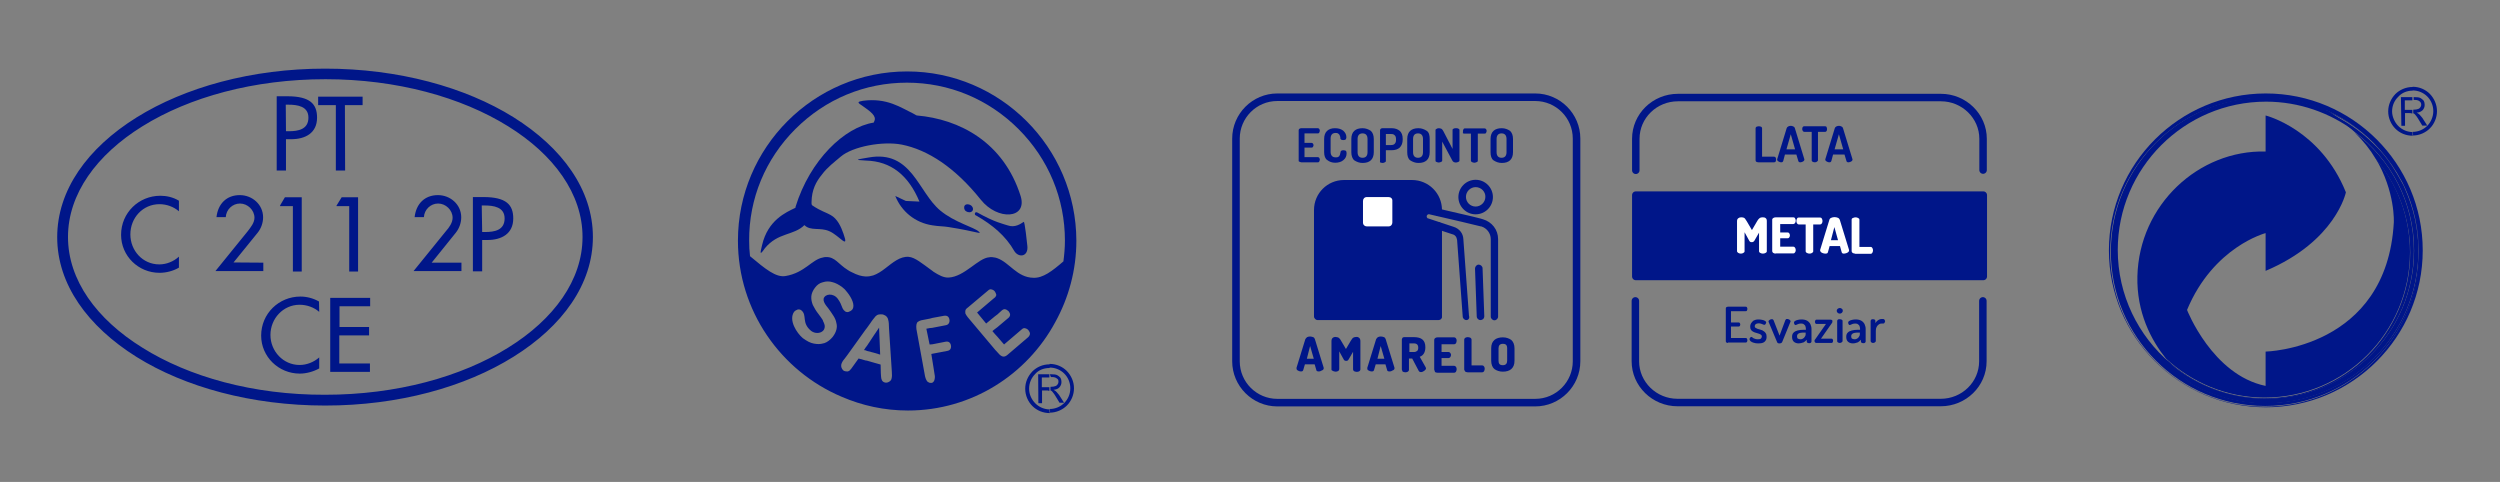 <?xml version="1.0" encoding="UTF-8"?>
<!-- Generator: Adobe Illustrator 28.1.0, SVG Export Plug-In . SVG Version: 6.00 Build 0)  -->
<svg xmlns="http://www.w3.org/2000/svg" xmlns:xlink="http://www.w3.org/1999/xlink" version="1.1" id="Camada_1" x="0px" y="0px" viewBox="0 0 1158.3 223.3" style="enable-background:new 0 0 1158.3 223.3;" xml:space="preserve">
<rect x="0" y="0" width="1158.3" height="223.3" fill="#808080" stroke="none"/>
<style type="text/css">
	.st0{fill:#001689;}
	.st1{fill-rule:evenodd;clip-rule:evenodd;fill:#001689;}
	.st2{fill:none;stroke:#001689;stroke-width:3.465;stroke-linecap:round;stroke-linejoin:round;stroke-miterlimit:10;}
	.st3{enable-background:new    ;}
	.st4{fill:#FFFFFF;}
</style>
<g>
	<g>
		<path class="st0" d="M153,138h18.5v3.9h-14.2v9.6H171v3.9h-13.8v13h14.2v3.9H153V138z M147.9,144.5c-2.4-2.1-5.7-3.3-9.1-3.3    c-7.6,0-13.5,6.4-13.5,14c0,7.5,5.9,13.9,13.5,13.9c3.3,0,6.6-1.3,9.1-3.5v5.1c-2.7,1.5-6,2.4-9,2.4c-9.8,0-17.9-7.8-17.9-17.6    c0-10.2,8.2-18.1,18.2-18.1c2.9,0,6,0.8,8.6,2.3L147.9,144.5L147.9,144.5L147.9,144.5z M223.4,125.7h-4.3V91.3h4.9    c10.6,0,13.8,3.6,13.8,9.9c0,7.2-5.5,10-12,10h-2.4V125.7z M223.4,107.5h1.3c4.4,0,9.1-0.8,9.1-6.3c0-5.3-5.1-6-9.4-6h-1.2    L223.4,107.5L223.4,107.5z M213.8,121.7v3.9h-22.2l15-18.5c1.5-1.7,3.1-3.9,3.1-6.2c0-3.6-3.2-6.6-6.7-6.6s-6.4,2.8-6.6,6.3h-4.3    c0.7-6.2,4.7-10.2,10.8-10.2c5.7,0,10.8,4.3,10.8,10.3c0,2.5-0.9,5.1-2.5,7.1L200,121.7H213.8z M155.9,95.3l2.4-3.9h7.6v34.4h-4.1    V95.5h-5.9V95.3z M129.7,95.3l2.3-3.9h7.8v34.4h-4.1V95.5h-5.9v-0.2H129.7z M122,121.7v3.9H99.8l15-18.5c1.3-1.7,3.1-3.9,3.1-6.2    c0-3.6-3.2-6.6-6.7-6.6s-6.4,2.8-6.6,6.3h-4.3c0.7-6.2,4.7-10.2,10.8-10.2c5.7,0,10.8,4.3,10.8,10.3c0,2.5-0.9,5.1-2.5,7.1    l-11.2,13.8L122,121.7L122,121.7z M82.9,97.9c-2.4-2.1-5.7-3.3-9-3.3c-7.8,0-13.5,6.4-13.5,14c0,7.5,5.7,13.9,13.4,13.9    c3.3,0,6.6-1.3,9.1-3.6v5.1c-2.7,1.6-6,2.4-9,2.4c-9.8,0-17.8-7.8-17.8-17.6c0-10.2,8.2-18.1,18.2-18.1c2.9,0,6,0.7,8.6,2.3V97.9    L82.9,97.9z M159.9,79h-4.3V48.7h-8.2v-3.9H168v3.9h-8.2L159.9,79L159.9,79z M132.5,79h-4.3V44.6h4.9c10.6,0,13.8,3.6,13.8,9.9    c0,7.2-5.5,10-12,10h-2.4V79L132.5,79z M132.5,60.8h1.3c4.3,0,9.1-0.8,9.1-6.3c0-5.3-5.1-6-9.4-6h-1.1L132.5,60.8L132.5,60.8z     M150.7,187.9L150.7,187.9L150.7,187.9L150.7,187.9L150.7,187.9c-34.2,0-65.1-8.6-87.4-22.5c-22.7-14.2-36.8-33.7-36.8-55.5l0,0    l0,0l0,0l0,0c0-21.8,14-41.3,36.8-55.5c22.3-13.9,53.2-22.6,87.3-22.6l0,0l0,0c34.1,0,65,8.6,87.3,22.5    c22.7,14.2,36.8,33.7,36.8,55.5l0,0l0,0l0,0l0,0c0,21.8-14,41.3-36.8,55.5C215.5,179.3,184.7,187.9,150.7,187.9z M150.6,182.9    L150.6,182.9L150.6,182.9c33.2,0,63.1-8.3,84.8-21.8c21.3-13.2,34.5-31.4,34.5-51.3l0,0l0,0l0,0l0,0c0-19.9-13.2-38.1-34.5-51.3    c-21.7-13.5-51.6-21.8-84.6-21.8l0,0l0,0l0,0l0,0c-33.2,0-63.1,8.3-84.8,21.8c-21.3,13.2-34.5,31.4-34.5,51.3l0,0l0,0l0,0l0,0    c0,19.9,13.2,38.1,34.5,51.3C87.5,174.6,117.4,183,150.6,182.9L150.6,182.9L150.6,182.9L150.6,182.9z"></path>
	</g>
	<g>
		<g>
			<path class="st1" d="M1118,45h0.7c1.2,0,2.1,0.1,2.7,0.4c0.5,0.3,1.1,0.7,1.5,1.2c0.4,0.7,0.5,1.3,0.5,2c0,0.9-0.3,1.7-0.9,2.4     c-0.7,0.7-1.6,1.1-2.8,1.2c0.5,0.3,0.8,0.4,1.1,0.7c0.5,0.4,0.9,1.1,1.5,1.7l2.3,3.6h-2.3l-1.7-2.8c-0.5-0.8-0.9-1.5-1.3-1.9     c-0.3-0.4-0.7-0.8-0.9-0.9l-0.3-0.1v-1.7h0.3c0.8,0,1.5-0.1,1.9-0.3c0.5-0.1,0.8-0.4,1.1-0.8c0.3-0.4,0.4-0.8,0.4-1.2     c0-0.7-0.3-1.2-0.7-1.5c-0.4-0.4-1.2-0.7-2.1-0.7h-0.7V45H1118z M1112.6,58.3h1.7v-5.9h2c0.4,0,0.8,0,0.9,0.1     c0.1,0,0.4,0.1,0.5,0.1v-1.7h-3.5v-4.4h3.5V45h-5.3L1112.6,58.3L1112.6,58.3z"></path>
			<path class="st1" d="M1117.8,40.2c3.2,0,6,1.3,8,3.3c2,2.1,3.3,4.9,3.3,8l0,0c0,3.1-1.3,6-3.3,8s-4.9,3.3-8,3.3v-1.7     c2.7,0,5.1-1.1,6.8-2.8c1.7-1.7,2.8-4.3,2.8-6.8l0,0c0-2.7-1.1-5.1-2.8-6.8c-1.7-1.7-4.1-2.8-6.8-2.8V40.2z M1117.8,42v-1.7l0,0     c-3.1,0-6,1.3-8,3.3c-2,2.1-3.3,4.9-3.3,8l0,0c0,3.1,1.3,6,3.3,8c2.1,2.1,4.9,3.3,8.2,3.3v-1.7c-2.7,0-5.1-1.1-6.8-2.8     c-1.7-1.7-2.9-4.3-2.9-6.8l0,0c0-2.7,1.1-5.1,2.9-6.8C1112.8,43,1115.2,42,1117.8,42L1117.8,42z"></path>
		</g>
		<g>
			<path class="st0" d="M1049.8,43.3c-40.1,0-72.7,32.6-72.7,72.7s32.6,72.7,72.7,72.7c40.1,0,72.7-32.6,72.7-72.7     S1089.9,43.3,1049.8,43.3 M1049.2,188.4c-39.4,0-71.5-32-71.5-71.5s32-71.5,71.5-71.5c10.6,0,20.5,2.3,29.4,6.4     c-0.4-0.3-0.8-0.5-1.1-0.8l1.6,0.7c7.8,3.5,14.6,8.6,20.5,14.4c0.1,0.1,0.3,0.3,0.3,0.3c4,4.1,7.6,8.7,10.6,13.6     c0.9,1.5,1.7,2.9,2.5,4.4c0.4,0.9,0.9,1.7,1.3,2.7c4.1,9.1,6.4,19,6.4,29.6C1120.8,156.4,1088.8,188.4,1049.2,188.4"></path>
			<path class="st0" d="M1099.6,66.2c0.1,0.1,0.3,0.3,0.3,0.3C1099.8,66.4,1099.8,66.3,1099.6,66.2"></path>
			<path class="st0" d="M1114.4,87.3c3.9,8.8,6.2,18.5,6.2,28.7c0,39-31.7,70.7-70.7,70.7c-12.7,0-24.6-3.3-34.9-9.2l-0.1-0.3     c-2.1-1.6-5.6-4.7-9.4-9c-14.8-12.6-24.3-31.4-24.3-52.4c0-37.8,30.8-68.7,68.7-68.7c15.4,0,29.7,5.2,41.2,13.8     c-3.1-2.9-6.6-5.7-10.6-8.3c0,0-0.8-0.5-1.6-1.1c-9-4-19-6.4-29.4-6.4c-39.4,0-71.5,32-71.5,71.5s32,71.5,71.5,71.5     c39.4,0,71.5-32,71.5-71.5C1120.8,106.3,1118.4,96.4,1114.4,87.3"></path>
			<path class="st0" d="M1110.5,80.2c0.9,1.5,1.7,2.9,2.5,4.4C1112.2,83,1111.4,81.6,1110.5,80.2"></path>
			<path class="st0" d="M1109.1,103.1c-3.3,58.6-59.4,59.8-59.4,59.8v15.9c-24.7-5.1-36.4-35.2-36.4-35.2     c12.2-29.3,36.4-35.6,36.4-35.6v17.5c32.6-13.8,37.2-36.4,37.2-36.4c-11.8-29.3-37.2-35.6-37.2-35.6v16.7     c-31-0.8-58.6,24.7-59.4,57.8c-0.4,16.8,6.4,29.6,13.2,38.1c12,11.1,28.1,18.1,45.7,18.1c37.2,0,67.4-30.2,67.4-67.4     c0-16.6-6-31.7-16-43.5C1109.9,88.8,1109.1,103.1,1109.1,103.1"></path>
			<path class="st0" d="M1118.4,116.1c0-22.5-10.8-42.4-27.5-54.8c4.1,4,7.4,8.2,9.8,12.3c9.9,11.8,16,26.9,16,43.5     c0,37.2-30.2,67.4-67.4,67.4c-17.6,0-33.7-6.8-45.7-18.1c0.7,0.8,1.2,1.5,1.9,2.1c12,10.2,27.4,16.3,44.4,16.3     C1087.6,184.8,1118.4,154,1118.4,116.1"></path>
			<path class="st0" d="M1113,84.6c0.4,0.9,0.9,1.7,1.3,2.7C1113.8,86.4,1113.4,85.6,1113,84.6"></path>
			<path class="st0" d="M1079.2,51.7l-1.6-0.7c0.3,0.1,0.7,0.4,1.1,0.8c7.8,3.6,15,8.4,20.9,14.4     C1093.8,60.3,1086.9,55.3,1079.2,51.7"></path>
			<path class="st0" d="M1099.9,66.6c4,4.1,7.6,8.7,10.6,13.6C1107.5,75.1,1103.9,70.6,1099.9,66.6"></path>
			<path class="st0" d="M1091,61.2c16.7,12.6,27.5,32.5,27.5,54.8c0,37.8-30.8,68.7-68.7,68.7c-16.8,0-32.4-6.2-44.4-16.3     c3.7,4.3,7.2,7.4,9.4,9l0.1,0.3c10.3,5.9,22.2,9.2,34.9,9.2c39,0,70.7-31.7,70.7-70.7c0-10.3-2.3-19.9-6.2-28.7     c-0.4-0.9-0.8-1.9-1.3-2.7c-0.8-1.5-1.6-2.9-2.5-4.4c-2.9-4.9-6.4-9.6-10.6-13.6c-0.1-0.1-0.3-0.3-0.3-0.3     c-6-6-13.1-10.8-21-14.4c0.8,0.5,1.6,1.1,1.6,1.1C1084.4,55.5,1087.9,58.3,1091,61.2"></path>
		</g>
	</g>
	<g>
		<g>
			<path class="st1" d="M486.4,173.4h0.7c1.2,0,2.1,0.1,2.7,0.4c0.5,0.3,1.1,0.7,1.5,1.2c0.4,0.7,0.5,1.3,0.5,2     c0,0.9-0.3,1.7-0.9,2.4s-1.5,1.1-2.8,1.2c0.5,0.3,0.8,0.4,1.1,0.7c0.5,0.4,0.9,1.1,1.5,1.7l2.3,3.6h-2.1l-1.7-2.8     c-0.5-0.8-0.9-1.5-1.3-1.9c-0.3-0.5-0.7-0.8-0.9-0.9l-0.3-0.1v-1.7h0.3c0.8,0,1.5-0.1,1.9-0.3c0.5-0.1,0.8-0.4,1.1-0.8     c0.3-0.4,0.4-0.8,0.4-1.2c0-0.7-0.1-1.2-0.7-1.5c-0.4-0.4-1.2-0.7-2.1-0.7h-0.7L486.4,173.4L486.4,173.4z M481.1,186.8h1.7v-5.9     h2c0.4,0,0.8,0,0.9,0.1c0.1,0,0.4,0.1,0.5,0.1v-1.7h-3.5v-4.5h3.5v-1.5H481L481.1,186.8L481.1,186.8z"></path>
			<path class="st1" d="M486.3,168.6c3.2,0,6,1.3,8,3.3c2,2.1,3.3,4.9,3.3,8l0,0c0,3.1-1.3,6-3.3,8s-4.9,3.3-8,3.3v-1.7     c2.7,0,5.1-1.1,6.8-2.8c1.7-1.7,2.8-4.1,2.8-6.8l0,0c0-2.7-1.1-5.1-2.8-6.8c-1.7-1.7-4.1-2.8-6.8-2.8V168.6z M486.3,170.5v-1.7     l0,0c-3.2,0-6,1.3-8,3.3c-2,2.1-3.3,4.9-3.3,8l0,0c0,3.1,1.3,6,3.3,8c2.1,2.1,4.9,3.3,8.2,3.3v-1.7c-2.7,0-5.1-1.1-6.8-2.8     c-1.7-1.7-2.9-4.1-2.9-6.8l0,0c0-2.7,1.1-5.1,2.8-6.8C481.1,171.5,483.6,170.5,486.3,170.5L486.3,170.5z"></path>
		</g>
		<g>
			<path class="st1" d="M452.9,98.5c8,4.5,11.8,5.2,13.9,5.9c3.5,1.3,6.2-0.8,7.5-1.6c0.5-0.4,1.6,10.2,1.7,11.2     c0.5,4.9-3.9,5.6-6,2.4c-4-7.1-10.3-12.3-17.5-16.4c-0.3-0.1-0.4-0.3-0.7-0.4C451.4,98.7,452,98,452.9,98.5"></path>
			<path class="st1" d="M447.5,94.8c0.9-0.4,2.3,0,2.9,0.9c0.7,0.9,0.5,2.1-0.5,2.5c-0.9,0.4-2.3,0-2.9-0.9     C446.5,96.4,446.6,95.2,447.5,94.8"></path>
			<path class="st1" d="M402.3,73c20.1-3.7,23,15.9,33.3,24.5c6.7,5.6,15.8,7.8,17.9,9.8c1.6,1.5-0.7,0-14-2.1     c-2.3-0.4-4.5-0.3-7.5-0.8c-8-1.2-14.3-6.4-17.2-13.6l4.9,2.3l6.3,0.3c-5.1-12.2-13.2-18.7-24.7-19     C394.7,74.1,397.8,73.8,402.3,73"></path>
			<path class="st1" d="M353.1,113.5c2.7-11.5,11-15.1,15.4-17.2c0.1-0.1,0.1-0.4,0.1-0.5c6.7-21.7,22.7-36.9,36.2-39l0.3-0.7     c1.1-2.4-1.7-4.4-6-7.4c-2.1-1.3-1.6-1.6,0.7-2c11.2-1.5,17.6,3.2,23.3,5.9c0.7,0.3,1.2,0.8,1.7,0.9     c19.7,1.7,40.2,12.3,48.1,37.4c3.2,10.6-10.7,11.4-18.5,1.6c-12-15-24.6-23.1-36.6-25.5c-8.7-1.7-22.7,0.8-28.3,5.6     c-2.8,2.4-6.2,4.9-8.7,8.3c-2.7,3.3-4.7,7-4.8,12.7c0,0.5-0.1,1.3,0.4,1.6c4,2.7,6.6,3.3,8.4,4.4c3.2,1.7,4.9,5.5,6,8.7     c2.8,7.8-1.9,0.8-6.6-1.2c-4.3-1.9-8.6,0.1-11.5-2.8c-4.9,4.9-12.2,3.3-18.3,10.7C351.7,118.9,352.3,117,353.1,113.5"></path>
			<g>
				<polygon class="st0" points="401.7,162.6 404.8,163.4 407.8,164.3 407.3,151.8 404.8,155.5 401.7,160.2 401,161.1 400.3,162.2       401,162.3     "></polygon>
				<path class="st0" d="M420.3,33.1c-43.2,0-78.4,35.2-78.4,78.4c0,32.5,19.9,60.4,48,72.3c9.5,4.1,19.8,6.4,30.8,6.4      c29.4,0,55.1-16.6,68.2-40.9c6.2-11.2,9.8-24.1,9.8-37.8C498.6,68.3,463.4,33.1,420.3,33.1z M420.3,35.2L420.3,35.2v0.4l0,0      V35.2z M368.5,59.8c13.9-13.9,32.2-21.5,51.7-21.5v-0.9l0,0v0.9c19.5,0,37.8,7.6,51.7,21.5c13.9,13.9,21.5,32.2,21.5,51.7l0,0      c0,3.3-0.3,6.6-0.7,9.6c-5.2,4.5-9.5,7.8-13.9,7.6c-7.6-0.1-11.1-7.1-16.8-9.1c-0.4-0.1-0.8-0.3-1.2-0.3      c-0.7-0.1-1.5-0.3-2.4-0.1c-5.2,0.3-11.4,9-18.9,9.4c-2.3,0.1-4.5-1.1-7-2.7l-0.5-0.4l-1.1-0.8c-3.5-2.5-7-5.5-9.9-5.7      c-4-0.3-7.4,2.7-10.8,5.3c-2,1.6-3.9,2.7-5.6,3.3c-1.1,0.3-2,0.5-3.1,0.5H401c-1.9-0.1-3.9-0.7-6.2-1.9c-0.8-0.4-1.5-0.7-2-1.1      c-4.4-2.7-5.9-6.2-10.2-6c-0.3,0-0.5,0-0.9,0.1l-0.4,0.1c-5.2,0.9-8.4,7.1-17.4,8.6c-4.4,0.7-9.1-3.1-16.4-9.2      c-0.3-2.4-0.4-4.8-0.4-7.2C347,92,354.6,73.7,368.5,59.8z M381.6,149.3c-0.1-0.3-0.3-0.4-0.3-0.7l-0.1-0.3      c-0.4-0.7-1.1-1.6-1.9-2.7c-1.2-1.5-2-2.9-2.7-4.3c-0.5-1.3-0.8-2.5-0.7-4c0.1-1.3,0.7-2.7,1.7-4c0.9-1.2,2-2.1,3.5-2.5h0.1      l0.3-0.1c1.3-0.4,2.7-0.4,4.1,0c1.6,0.4,3.1,1.2,4.7,2.4c0.7,0.5,1.5,1.3,2.3,2.4c2,2.5,3.7,6,2.3,7.9c-0.4,0.5-1.1,0.9-1.7,1.1      c-0.1,0-0.4,0.1-0.5,0.1c-0.4,0-0.9-0.1-1.2-0.4c-1.7-1.3-1.1-2.7-3.3-5.7c-2.1-2.9-6-2.4-6.6-0.1v0.8c0.1,0.5,0.3,1.1,0.7,1.7      c0.3,0.4,0.7,1.1,1.5,2c0.9,1.2,1.7,2.4,2.4,3.5s1.1,2.1,1.3,3.2c0.3,1.1,0.3,2.1,0,3.2c-0.3,1.1-0.8,2.1-1.7,3.3      c-1.1,1.3-2.4,2.4-3.9,2.9h-0.1l-0.4,0.1c-1.3,0.4-2.7,0.4-4.3,0.1c-1.7-0.3-3.3-1.2-5.1-2.5c-2.9-2.4-6.7-8.4-4.1-12.2      c0.4-0.5,1.1-0.9,1.7-1.1c0.7-0.1,1.2,0,1.7,0.4c2.8,2.3-0.1,5.7,4.5,9.5c1.7,1.3,4.1,1.3,5.5,0c0.1-0.1,0.3-0.4,0.4-0.5      c0.3-0.5,0.5-1.2,0.4-2C382,150.4,381.9,149.9,381.6,149.3z M401,152.8l0.7-0.9l1.5-2.1c0.3-0.4,0.7-1.1,1.2-1.7l0.4-0.5      c0.3-0.4,0.7-0.8,0.9-1.1c0.4-0.4,0.9-0.7,1.5-0.8c0.5-0.1,1.2-0.1,1.9,0c0.7,0.3,1.2,0.5,1.6,0.9s0.7,0.9,0.8,1.5      c0.1,0.5,0.3,1.1,0.3,1.7c0,0.5,0.1,1.3,0.1,2.4l1.3,19.9c0.1,1.5,0.1,2.5-0.1,3.2c-0.1,0.7-0.5,1.2-1.2,1.6s-1.3,0.5-2,0.3      c-0.4-0.1-0.7-0.3-0.9-0.5c-0.3-0.3-0.4-0.5-0.5-0.8s-0.3-0.8-0.3-1.5s-0.1-1.2-0.1-1.6l-0.1-3.9l-3.2-0.9l-3.1-0.9L401,167      l-3.2-0.9l-2.3,3.2c-0.8,1.2-1.5,2.1-2,2.5c-0.3,0.1-0.5,0.3-0.8,0.3s-0.7,0-1.1-0.1c-0.7-0.1-1.1-0.5-1.5-1.2s-0.4-1.3-0.3-2      c0.1-0.4,0.3-0.8,0.5-1.2c0.3-0.4,0.5-0.9,1.1-1.5l1.2-1.6L401,152.8z M430.7,159.6h0.3l1.1-0.1l0.5-0.1l5.6-1.1      c0.7-0.1,1.2,0,1.6,0.3s0.7,0.8,0.8,1.5c0.1,0.7,0,1.2-0.3,1.7c-0.3,0.4-0.8,0.7-1.5,0.8l-6.3,1.2l-0.5,0.1l-0.5,0.1l0.5,3.1      l0.5,3.1l0.5,3.2c0.3,1.2,0.1,2.1-0.1,2.8c-0.1,0.3-0.3,0.5-0.4,0.7c-0.1,0.1-0.4,0.3-0.5,0.4c-0.1,0.1-0.3,0.1-0.5,0.1      c-0.1,0-0.4,0-0.5,0c-0.4,0-0.8-0.3-1.2-0.5c-0.5-0.5-0.9-1.3-1.2-2.5l-4-21.9c-0.1-0.8-0.1-1.5,0-2.1c0.1-0.5,0.3-1.1,0.7-1.3      c0.4-0.3,0.8-0.5,1.5-0.7l4.1-0.8l1.1-0.3l0.5-0.1l4.9-0.9c0.7-0.1,1.3,0,1.7,0.3c0.4,0.3,0.7,0.8,0.8,1.5s0,1.2-0.3,1.7      s-0.8,0.8-1.5,0.9l-5.7,1.1l-0.5,0.1l-1.1,0.1l-1.6,0.3L430.7,159.6z M456.9,149.9l4-3.3l1.2-0.9l2.1-1.9      c0.5-0.4,1.1-0.7,1.6-0.5c0.5,0.1,0.9,0.4,1.5,0.9c0.4,0.5,0.7,1.1,0.7,1.6s-0.3,1.1-0.8,1.5l-5.1,4.3l-1.2,0.9l-1.1,0.9      l1.1,1.3l1.2,1.3l3.1,3.6l8.2-7c0.5-0.5,1.1-0.7,1.6-0.5c0.5,0.1,1.1,0.4,1.5,0.9s0.7,1.1,0.7,1.6s-0.3,1.1-0.8,1.6l-9.6,8.2      c-0.8,0.7-1.5,0.9-2.1,0.8c-0.7-0.1-1.5-0.7-2.3-1.7l-0.1-0.1l-1.2-1.3L448.4,147c-0.5-0.7-0.9-1.2-1.1-1.7      c-0.1-0.5-0.1-1.1,0-1.5s0.5-0.9,1.1-1.3l9.4-7.9c0.5-0.5,1.1-0.7,1.6-0.5c0.5,0.1,1.1,0.4,1.5,0.9c0.1,0.3,0.3,0.4,0.4,0.7      s0.3,0.7,0.3,0.9c0,0.3-0.1,0.5-0.3,0.8c-0.1,0.3-0.3,0.4-0.7,0.7l-7.9,6.7L456.9,149.9z"></path>
			</g>
		</g>
	</g>
	<g>
		<g>
			<g>
				<path class="st2" d="M918.7,139.4v28c0,10.6-8.8,19.1-19.5,19.1h-122c-10.7,0-19.5-8.6-19.5-19.1v-28"></path>
				<path class="st2" d="M757.9,78.9V64.3c0-10.6,8.8-19.1,19.5-19.1h121.9c10.7,0,19.5,8.6,19.5,19.1v14.5"></path>
				<rect x="757.9" y="90.4" class="st0" width="161" height="37.7"></rect>
				<rect x="757.9" y="90.4" class="st2" width="161" height="37.7"></rect>
			</g>
			<g class="st3">
				<path class="st0" d="M814.7,75.2c-0.3,0-0.6-0.1-0.9-0.2c-0.3-0.2-0.4-0.4-0.4-0.7V59.4c0-0.3,0.2-0.6,0.5-0.7      c0.3-0.1,0.7-0.2,1-0.2c0.4,0,0.7,0.1,1,0.2c0.3,0.1,0.5,0.4,0.5,0.7v13.2h5.6c0.3,0,0.5,0.1,0.7,0.4c0.1,0.3,0.2,0.6,0.2,0.9      c0,0.3-0.1,0.6-0.2,0.9c-0.1,0.3-0.4,0.4-0.7,0.4H814.7z"></path>
				<path class="st0" d="M825.2,75.2c-0.3,0-0.6-0.1-0.8-0.2c-0.3-0.1-0.5-0.3-0.7-0.4c-0.2-0.2-0.3-0.4-0.3-0.6c0,0,0-0.1,0-0.2      l4.4-14.4c0.1-0.3,0.3-0.6,0.7-0.8s0.8-0.3,1.2-0.3c0.4,0,0.8,0.1,1.2,0.3c0.4,0.2,0.6,0.4,0.7,0.8l4.4,14.4c0,0.1,0,0.2,0,0.2      c0,0.2-0.1,0.4-0.3,0.6c-0.2,0.2-0.5,0.3-0.7,0.4c-0.3,0.1-0.6,0.2-0.8,0.2c-0.2,0-0.5,0-0.6-0.1c-0.2-0.1-0.3-0.2-0.4-0.5      l-0.9-3H827l-0.8,3c-0.1,0.2-0.2,0.4-0.4,0.5C825.6,75.2,825.4,75.2,825.2,75.2z M827.7,69.2h4l-2-7L827.7,69.2z"></path>
				<path class="st0" d="M840.9,75.2c-0.4,0-0.7-0.1-1-0.2c-0.3-0.2-0.5-0.4-0.5-0.7V61.1H836c-0.3,0-0.5-0.1-0.7-0.4      c-0.2-0.3-0.3-0.6-0.3-0.9c0-0.3,0.1-0.6,0.2-0.9c0.2-0.3,0.4-0.4,0.7-0.4h9.7c0.3,0,0.6,0.1,0.7,0.4c0.1,0.3,0.2,0.6,0.2,0.9      c0,0.4-0.1,0.7-0.2,0.9c-0.2,0.3-0.4,0.4-0.7,0.4h-3.3v13.1c0,0.3-0.2,0.5-0.5,0.7C841.6,75.1,841.2,75.2,840.9,75.2z"></path>
				<path class="st0" d="M847.5,75.2c-0.3,0-0.6-0.1-0.8-0.2c-0.3-0.1-0.5-0.3-0.7-0.4c-0.2-0.2-0.3-0.4-0.3-0.6c0,0,0-0.1,0-0.2      l4.4-14.4c0.1-0.3,0.3-0.6,0.7-0.8c0.4-0.2,0.8-0.3,1.2-0.3c0.4,0,0.8,0.1,1.2,0.3s0.6,0.4,0.7,0.8l4.4,14.4c0,0.1,0,0.2,0,0.2      c0,0.2-0.1,0.4-0.3,0.6c-0.2,0.2-0.5,0.3-0.7,0.4c-0.3,0.1-0.6,0.2-0.8,0.2c-0.2,0-0.5,0-0.6-0.1c-0.2-0.1-0.3-0.2-0.4-0.5      l-0.9-3h-5.3l-0.8,3c-0.1,0.2-0.2,0.4-0.4,0.5C848,75.2,847.8,75.2,847.5,75.2z M850,69.2h4l-2-7L850,69.2z"></path>
			</g>
			<g class="st3">
				<path class="st4" d="M806.6,117.5c-0.4,0-0.9-0.1-1.2-0.3s-0.6-0.5-0.6-0.8v-13.9c0-0.7,0.2-1.1,0.6-1.4s0.8-0.4,1.2-0.4      c0.4,0,0.8,0,1.1,0.1c0.3,0.1,0.6,0.2,0.8,0.5s0.5,0.7,0.8,1.2l2.4,4.1l2.4-4.1c0.3-0.5,0.6-1,0.9-1.2c0.3-0.3,0.5-0.4,0.8-0.5      c0.3-0.1,0.7-0.1,1.1-0.1c0.5,0,0.9,0.1,1.2,0.4c0.4,0.3,0.5,0.7,0.5,1.4v13.9c0,0.4-0.2,0.6-0.6,0.8c-0.4,0.2-0.8,0.3-1.2,0.3      s-0.9-0.1-1.2-0.3c-0.4-0.2-0.6-0.5-0.6-0.8v-8.6l-2.2,3.8c-0.2,0.2-0.3,0.4-0.6,0.5s-0.4,0.1-0.6,0.1c-0.2,0-0.4,0-0.6-0.1      c-0.2-0.1-0.4-0.3-0.5-0.5l-2.2-4v8.8c0,0.4-0.2,0.6-0.6,0.8C807.4,117.4,807,117.5,806.6,117.5z"></path>
				<path class="st4" d="M822.7,117.5c-0.4,0-0.7-0.1-1.1-0.3c-0.3-0.2-0.5-0.5-0.5-0.8v-14.6c0-0.4,0.2-0.6,0.5-0.8      c0.3-0.2,0.7-0.3,1.1-0.3h8.2c0.4,0,0.7,0.2,0.8,0.5c0.2,0.3,0.3,0.7,0.3,1c0,0.4-0.1,0.8-0.3,1.1c-0.2,0.3-0.5,0.5-0.8,0.5      h-6.1v3.9h3.4c0.4,0,0.6,0.1,0.8,0.4c0.2,0.3,0.3,0.6,0.3,1c0,0.3-0.1,0.6-0.3,0.9c-0.2,0.3-0.4,0.4-0.8,0.4h-3.4v3.9h6.1      c0.4,0,0.6,0.2,0.8,0.5c0.2,0.3,0.3,0.7,0.3,1.1c0,0.4-0.1,0.7-0.3,1c-0.2,0.3-0.4,0.5-0.8,0.5H822.7z"></path>
				<path class="st4" d="M838.4,117.5c-0.4,0-0.9-0.1-1.2-0.3c-0.4-0.2-0.6-0.5-0.6-0.8V104h-3.2c-0.3,0-0.6-0.2-0.8-0.5      c-0.2-0.3-0.3-0.7-0.3-1.1c0-0.4,0.1-0.7,0.3-1.1s0.4-0.5,0.8-0.5h9.9c0.4,0,0.7,0.2,0.8,0.5c0.2,0.3,0.3,0.7,0.3,1.1      c0,0.4-0.1,0.8-0.3,1.1c-0.2,0.3-0.5,0.5-0.8,0.5h-3.2v12.4c0,0.4-0.2,0.6-0.6,0.8C839.3,117.4,838.9,117.5,838.4,117.5z"></path>
				<path class="st4" d="M845.6,117.5c-0.3,0-0.7-0.1-1-0.2c-0.4-0.1-0.7-0.3-0.9-0.5c-0.2-0.2-0.4-0.5-0.4-0.7c0,0,0-0.1,0-0.3      l4.3-14c0.1-0.4,0.4-0.7,0.9-0.9c0.5-0.2,0.9-0.3,1.5-0.3c0.5,0,1,0.1,1.5,0.3c0.5,0.2,0.7,0.5,0.9,0.9l4.3,14      c0,0.1,0,0.2,0,0.3c0,0.3-0.1,0.5-0.4,0.7c-0.2,0.2-0.5,0.4-0.9,0.5c-0.4,0.1-0.7,0.2-1,0.2c-0.3,0-0.5,0-0.7-0.1      c-0.2-0.1-0.3-0.3-0.4-0.5l-0.8-2.9h-4.8l-0.8,2.9c-0.1,0.2-0.2,0.4-0.4,0.5C846.1,117.5,845.9,117.5,845.6,117.5z M848.3,111.3      h3.3l-1.7-6.1L848.3,111.3z"></path>
				<path class="st4" d="M859.5,117.5c-0.4,0-0.7-0.1-1.1-0.3c-0.3-0.2-0.5-0.5-0.5-0.8v-14.6c0-0.4,0.2-0.7,0.6-0.8      c0.4-0.2,0.8-0.3,1.2-0.3c0.4,0,0.9,0.1,1.2,0.3c0.4,0.2,0.6,0.4,0.6,0.8v12.6h5.2c0.4,0,0.6,0.2,0.8,0.5s0.3,0.7,0.3,1.1      c0,0.4-0.1,0.7-0.3,1.1c-0.2,0.3-0.4,0.5-0.8,0.5H859.5z"></path>
			</g>
			<g class="st3">
				<path class="st0" d="M800.6,158.9c-0.3,0-0.5-0.1-0.7-0.2s-0.3-0.3-0.3-0.6v-15.2c0-0.3,0.1-0.5,0.3-0.6      c0.2-0.1,0.5-0.2,0.7-0.2h8.2c0.3,0,0.5,0.1,0.6,0.3c0.1,0.2,0.2,0.5,0.2,0.7c0,0.3-0.1,0.5-0.2,0.8c-0.1,0.2-0.3,0.3-0.6,0.3      h-6.8v5.2h3.5c0.3,0,0.5,0.1,0.6,0.3c0.1,0.2,0.2,0.4,0.2,0.7c0,0.2-0.1,0.4-0.2,0.6c-0.1,0.2-0.3,0.3-0.6,0.3h-3.5v5.3h6.8      c0.3,0,0.5,0.1,0.6,0.3c0.1,0.2,0.2,0.5,0.2,0.8c0,0.2-0.1,0.5-0.2,0.7c-0.1,0.2-0.3,0.3-0.6,0.3H800.6z"></path>
				<path class="st0" d="M814.5,159.1c-0.7,0-1.4-0.1-2-0.3c-0.6-0.2-1.1-0.4-1.4-0.7c-0.3-0.3-0.5-0.6-0.5-0.9c0-0.1,0-0.3,0.1-0.5      c0.1-0.2,0.2-0.3,0.3-0.4c0.1-0.1,0.3-0.2,0.4-0.2c0.2,0,0.4,0.1,0.6,0.3s0.5,0.4,0.9,0.5c0.4,0.2,0.9,0.3,1.5,0.3      c0.8,0,1.3-0.1,1.5-0.4s0.4-0.5,0.4-0.8c0-0.4-0.1-0.7-0.4-0.9s-0.6-0.4-1-0.5c-0.4-0.1-0.9-0.3-1.3-0.4      c-0.5-0.1-0.9-0.3-1.3-0.5c-0.4-0.2-0.8-0.5-1-0.9c-0.3-0.4-0.4-0.9-0.4-1.5c0-0.5,0.1-1,0.4-1.5c0.3-0.5,0.7-0.9,1.2-1.3      c0.6-0.3,1.3-0.5,2.3-0.5c0.6,0,1.1,0.1,1.7,0.2s0.9,0.3,1.3,0.5c0.3,0.2,0.5,0.4,0.5,0.7c0,0.1,0,0.3-0.1,0.4s-0.2,0.4-0.3,0.5      c-0.1,0.1-0.3,0.2-0.5,0.2c-0.2,0-0.3-0.1-0.6-0.2c-0.2-0.1-0.5-0.2-0.8-0.3c-0.3-0.1-0.7-0.2-1.1-0.2s-0.8,0.1-1.1,0.2      c-0.3,0.1-0.5,0.3-0.6,0.5c-0.1,0.2-0.2,0.4-0.2,0.6c0,0.3,0.1,0.6,0.4,0.8c0.3,0.2,0.6,0.3,1,0.5c0.4,0.1,0.9,0.2,1.4,0.4      c0.5,0.1,0.9,0.3,1.3,0.6c0.4,0.2,0.8,0.6,1,1c0.3,0.4,0.4,1,0.4,1.7c0,1-0.3,1.7-1,2.3S815.8,159.1,814.5,159.1z"></path>
				<path class="st0" d="M824.5,159.1c-0.3,0-0.5,0-0.7-0.1c-0.2-0.1-0.3-0.2-0.4-0.4l-3.9-9.3c0,0,0-0.1-0.1-0.2c0-0.1,0-0.1,0-0.2      c0-0.2,0.1-0.4,0.3-0.5c0.2-0.2,0.4-0.3,0.6-0.4c0.2-0.1,0.5-0.1,0.7-0.1c0.2,0,0.3,0,0.4,0.1c0.1,0.1,0.2,0.2,0.3,0.3l2.8,7.2      l2.7-7.2c0.1-0.2,0.2-0.3,0.3-0.4c0.1-0.1,0.3-0.1,0.5-0.1c0.2,0,0.4,0,0.6,0.1c0.3,0.1,0.5,0.2,0.7,0.4      c0.2,0.2,0.3,0.3,0.3,0.5c0,0.1,0,0.1,0,0.2c0,0.1,0,0.1-0.1,0.2l-3.8,9.3c-0.1,0.2-0.2,0.3-0.4,0.4      C825,159.1,824.8,159.1,824.5,159.1z"></path>
				<path class="st0" d="M833.4,159.1c-0.8,0-1.6-0.2-2.2-0.7c-0.6-0.5-0.9-1.3-0.9-2.3c0-0.9,0.2-1.5,0.7-2c0.5-0.5,1.1-0.8,1.9-1      c0.8-0.2,1.7-0.3,2.8-0.3h1v-0.4c0-0.4-0.1-0.8-0.2-1.2c-0.1-0.4-0.4-0.7-0.7-0.9c-0.3-0.3-0.8-0.4-1.3-0.4      c-0.6,0-1,0.1-1.3,0.2c-0.3,0.1-0.5,0.2-0.7,0.3s-0.4,0.2-0.5,0.2c-0.3,0-0.5-0.1-0.6-0.4c-0.2-0.3-0.2-0.5-0.2-0.8      c0-0.3,0.2-0.5,0.5-0.7s0.8-0.4,1.3-0.5c0.5-0.1,1.1-0.2,1.6-0.2c1.1,0,2,0.2,2.7,0.6c0.7,0.4,1.2,1,1.5,1.6      c0.3,0.7,0.5,1.4,0.5,2.2v5.8c0,0.2-0.1,0.4-0.3,0.6c-0.2,0.2-0.5,0.2-0.8,0.2c-0.3,0-0.6-0.1-0.8-0.2c-0.2-0.2-0.3-0.3-0.3-0.6      v-0.8c-0.4,0.5-0.9,0.9-1.4,1.2C834.8,158.9,834.1,159.1,833.4,159.1z M834.2,157.2c0.4,0,0.8-0.1,1.1-0.3      c0.4-0.2,0.7-0.5,0.9-0.9c0.3-0.4,0.4-0.7,0.4-1.1v-0.8h-0.6c-0.6,0-1.1,0-1.7,0.1c-0.5,0.1-0.9,0.2-1.2,0.5      c-0.3,0.2-0.5,0.6-0.5,1.1c0,0.5,0.1,0.9,0.4,1.1C833.5,157.1,833.8,157.2,834.2,157.2z"></path>
				<path class="st0" d="M841.6,158.9c-0.3,0-0.5-0.1-0.7-0.3c-0.1-0.2-0.2-0.4-0.2-0.6c0-0.2,0-0.4,0.1-0.5s0.2-0.3,0.3-0.4l4.9-7      h-4.4c-0.2,0-0.4-0.1-0.5-0.3c-0.1-0.2-0.2-0.4-0.2-0.7c0-0.3,0.1-0.5,0.2-0.7c0.1-0.2,0.3-0.3,0.5-0.3h6.6      c0.2,0,0.4,0.1,0.6,0.2c0.2,0.1,0.2,0.4,0.2,0.6c0,0.3-0.1,0.7-0.4,1l-4.9,7h4.9c0.2,0,0.4,0.1,0.5,0.3c0.2,0.2,0.2,0.4,0.2,0.7      c0,0.3-0.1,0.5-0.2,0.7s-0.3,0.3-0.5,0.3H841.6z"></path>
				<path class="st0" d="M852.4,145.3c-0.4,0-0.7-0.1-1-0.4s-0.4-0.5-0.4-0.9c0-0.4,0.1-0.6,0.4-0.9c0.3-0.2,0.6-0.4,1-0.4      s0.7,0.1,1,0.4c0.3,0.2,0.4,0.5,0.4,0.9c0,0.3-0.1,0.6-0.4,0.9S852.8,145.3,852.4,145.3z M852.4,158.9c-0.4,0-0.6-0.1-0.9-0.3      s-0.3-0.4-0.3-0.6v-9.3c0-0.2,0.1-0.4,0.3-0.6s0.5-0.2,0.9-0.2c0.3,0,0.6,0.1,0.9,0.2c0.2,0.1,0.4,0.3,0.4,0.6v9.3      c0,0.2-0.1,0.4-0.4,0.6C853,158.8,852.7,158.9,852.4,158.9z"></path>
				<path class="st0" d="M858.5,159.1c-0.8,0-1.6-0.2-2.2-0.7c-0.6-0.5-0.9-1.3-0.9-2.3c0-0.9,0.2-1.5,0.7-2c0.5-0.5,1.1-0.8,1.9-1      c0.8-0.2,1.7-0.3,2.8-0.3h1v-0.4c0-0.4-0.1-0.8-0.2-1.2c-0.1-0.4-0.4-0.7-0.7-0.9c-0.3-0.3-0.8-0.4-1.3-0.4      c-0.6,0-1,0.1-1.3,0.2c-0.3,0.1-0.5,0.2-0.7,0.3s-0.4,0.2-0.5,0.2c-0.3,0-0.5-0.1-0.6-0.4c-0.2-0.3-0.2-0.5-0.2-0.8      c0-0.3,0.2-0.5,0.5-0.7s0.8-0.4,1.3-0.5c0.5-0.1,1.1-0.2,1.6-0.2c1.1,0,2,0.2,2.7,0.6c0.7,0.4,1.2,1,1.5,1.6      c0.3,0.7,0.5,1.4,0.5,2.2v5.8c0,0.2-0.1,0.4-0.3,0.6c-0.2,0.2-0.5,0.2-0.8,0.2c-0.3,0-0.6-0.1-0.8-0.2c-0.2-0.2-0.3-0.3-0.3-0.6      v-0.8c-0.4,0.5-0.9,0.9-1.4,1.2C859.9,158.9,859.3,159.1,858.5,159.1z M859.3,157.2c0.4,0,0.8-0.1,1.1-0.3      c0.4-0.2,0.7-0.5,0.9-0.9c0.3-0.4,0.4-0.7,0.4-1.1v-0.8h-0.6c-0.6,0-1.1,0-1.7,0.1c-0.5,0.1-0.9,0.2-1.2,0.5      c-0.3,0.2-0.5,0.6-0.5,1.1c0,0.5,0.1,0.9,0.4,1.1C858.6,157.1,858.9,157.2,859.3,157.2z"></path>
				<path class="st0" d="M867.8,158.9c-0.3,0-0.6-0.1-0.8-0.3s-0.3-0.4-0.3-0.6v-9.3c0-0.2,0.1-0.4,0.3-0.6s0.5-0.2,0.8-0.2      c0.3,0,0.6,0.1,0.8,0.2s0.3,0.3,0.3,0.6v1c0.2-0.3,0.4-0.6,0.7-0.9c0.3-0.3,0.6-0.5,1-0.7c0.4-0.2,0.8-0.3,1.2-0.3h0.7      c0.2,0,0.5,0.1,0.6,0.3s0.3,0.5,0.3,0.7s-0.1,0.5-0.3,0.8s-0.4,0.3-0.6,0.3h-0.7c-0.5,0-0.9,0.1-1.3,0.4c-0.4,0.3-0.8,0.7-1,1.2      c-0.3,0.5-0.4,1.1-0.4,1.8v4.7c0,0.2-0.1,0.4-0.4,0.6C868.5,158.8,868.2,158.9,867.8,158.9z"></path>
			</g>
		</g>
		<g>
			<path class="st0" d="M600.7,170.7c0,0,0-0.2,0-0.3l4.1-13.3c0.2-0.3,0.5-0.6,0.8-0.9c0.5-0.2,0.9-0.3,1.4-0.3s1.1,0.2,1.4,0.3     c0.5,0.2,0.6,0.5,0.8,0.9l4.1,13.3c0,0.2,0,0.2,0,0.3c0,0.3-0.3,0.8-0.8,0.9c-0.5,0.3-0.9,0.5-1.5,0.5s-1.1-0.2-1.1-0.6l-0.8-2.7     h-4.5l-0.8,2.7c-0.2,0.5-0.5,0.6-1.1,0.6c-0.5,0-1.1-0.2-1.5-0.5C601,171.5,600.7,171.2,600.7,170.7 M605.5,166.2h3.2l-1.7-5.9     L605.5,166.2z"></path>
			<path class="st0" d="M616.9,171.2V158c0-0.6,0.2-1.1,0.5-1.4s0.8-0.5,1.2-0.5c0.6,0,1.2,0.2,1.5,0.3c0.3,0.2,0.8,0.6,1.2,1.4     l2.3,3.9l2.3-3.9c0.5-0.8,0.8-1.2,1.2-1.4c0.3-0.2,0.9-0.3,1.5-0.3c0.5,0,0.9,0.2,1.2,0.5s0.5,0.8,0.5,1.4v13.2     c0,0.3-0.2,0.6-0.5,0.8s-0.8,0.3-1.2,0.3c-0.5,0-0.9-0.2-1.2-0.3c-0.3-0.2-0.5-0.5-0.5-0.8V163l-2.1,3.6     c-0.3,0.5-0.6,0.6-1.1,0.6s-0.9-0.2-1.1-0.6l-2.1-3.8v8.3c0,0.3-0.2,0.6-0.5,0.8s-0.8,0.3-1.2,0.3c-0.5,0-0.9-0.2-1.2-0.3     C617,171.6,616.9,171.5,616.9,171.2"></path>
			<path class="st0" d="M633.5,170.7c0,0,0-0.2,0-0.3l4.1-13.3c0.2-0.3,0.5-0.6,0.8-0.9c0.5-0.2,0.9-0.3,1.4-0.3     c0.6,0,1.1,0.2,1.4,0.3c0.5,0.2,0.6,0.5,0.8,0.9l4.1,13.3c0,0.2,0,0.2,0,0.3c0,0.3-0.3,0.8-0.8,0.9c-0.5,0.3-0.9,0.5-1.5,0.5     s-1.1-0.2-1.1-0.6l-0.8-2.7h-4.5l-0.8,2.7c-0.2,0.5-0.5,0.6-1.1,0.6c-0.5,0-1.1-0.2-1.5-0.5C633.7,171.5,633.5,171.2,633.5,170.7      M638.2,166.2h3.2l-1.7-5.9L638.2,166.2z"></path>
			<path class="st0" d="M649.5,171.2v-13.9c0-0.3,0.2-0.5,0.3-0.8c0.2-0.2,0.5-0.3,0.8-0.3h4.5c3.6,0,5.3,1.5,5.3,4.7     c0,2.3-0.9,3.8-2.6,4.4l2.7,4.8c0,0.2,0.2,0.3,0.2,0.5c0,0.5-0.3,0.8-0.8,1.2c-0.5,0.3-0.9,0.6-1.5,0.6c-0.5,0-0.9-0.2-1.1-0.6     l-3-5.7h-1.5v5.3c0,0.3-0.2,0.6-0.5,0.8s-0.8,0.3-1.2,0.3s-0.9-0.2-1.2-0.3C649.7,171.6,649.5,171.5,649.5,171.2 M653,163.1h2.1     c0.6,0,1.1-0.2,1.5-0.5c0.3-0.3,0.5-0.8,0.5-1.5s-0.2-1.2-0.5-1.5s-0.8-0.5-1.5-0.5H653V163.1z"></path>
			<path class="st0" d="M664.5,171.2v-13.8c0-0.3,0.2-0.6,0.5-0.8s0.6-0.3,1.1-0.3h7.7c0.3,0,0.6,0.2,0.8,0.5s0.3,0.6,0.3,1.1     s-0.2,0.8-0.3,1.1c-0.2,0.3-0.5,0.5-0.8,0.5h-5.9v3.6h3.3c0.3,0,0.6,0.2,0.8,0.5s0.3,0.6,0.3,0.9c0,0.3-0.2,0.6-0.3,0.9     c-0.2,0.3-0.5,0.5-0.8,0.5h-3.3v3.6h5.9c0.3,0,0.6,0.2,0.8,0.5s0.3,0.6,0.3,1.1s-0.2,0.8-0.3,1.1c-0.2,0.3-0.5,0.5-0.8,0.5H666     c-0.5,0-0.8-0.2-1.1-0.3C664.7,171.6,664.5,171.5,664.5,171.2"></path>
			<path class="st0" d="M678.4,171.2v-13.9c0-0.3,0.2-0.6,0.5-0.8s0.8-0.3,1.2-0.3c0.5,0,0.9,0.2,1.2,0.3c0.3,0.2,0.5,0.5,0.5,0.8     v12h5c0.3,0,0.6,0.2,0.8,0.5s0.3,0.6,0.3,1.1s-0.2,0.8-0.3,1.1c-0.2,0.3-0.5,0.5-0.8,0.5H680c-0.5,0-0.8-0.2-1.1-0.3     C678.6,171.6,678.4,171.5,678.4,171.2"></path>
			<path class="st0" d="M690.9,167.1v-5.7c0-1.8,0.5-3,1.5-3.9c0.9-0.8,2.3-1.2,3.9-1.2s2.9,0.5,3.9,1.2c0.9,0.8,1.5,2.1,1.5,3.9     v5.7c0,1.8-0.5,3-1.5,3.9c-0.9,0.8-2.3,1.2-3.9,1.2s-2.9-0.5-3.9-1.2C691.5,170.3,690.9,168.9,690.9,167.1 M694.3,167.1     c0,1.5,0.6,2.1,2,2.1s2-0.8,2-2.1v-5.7c0-1.5-0.6-2.1-2-2.1s-2,0.8-2,2.1V167.1z"></path>
			<path class="st0" d="M659.8,99.4c0.5-1.4,1.8-2.1,3.2-1.8c0,0,1.4,0.3,3.5,0.8l0,0v-1.1c0-6.8-5.4-12.3-12.3-12.3h-31.5     c-6.8,0-12.3,5.4-12.3,12.3v49.3l0,0h56l0,0v-42.1l-4.8-1.7C660.1,102.5,659.4,100.8,659.8,99.4"></path>
			<path class="st0" d="M666.5,148.3h-56c-0.9,0-1.7-0.8-1.7-1.7V97.3c0-7.7,6.2-13.9,13.9-13.9h31.5c7.7,0,13.9,6.2,13.9,13.9v1.1     c0,0.9-0.8,1.7-1.7,1.7s-1.7-0.8-1.7-1.7v-1.1c0-5.7-4.7-10.6-10.6-10.6h-31.5c-5.7,0-10.6,4.7-10.6,10.6V145h52.7v-40.4     c0-0.9,0.8-1.7,1.7-1.7s1.7,0.8,1.7,1.7v42.1C668.2,147.6,667.4,148.3,666.5,148.3"></path>
			<path class="st0" d="M683.7,99.3c-4.4,0-8-3.6-8-8s3.6-8,8-8s8,3.6,8,8S688.1,99.3,683.7,99.3 M683.7,86.7c-2.4,0-4.5,2-4.5,4.5     s2,4.5,4.5,4.5c2.4,0,4.5-2,4.5-4.5C688.3,88.9,686.3,86.7,683.7,86.7"></path>
			<path class="st0" d="M679.4,148.3c-0.9,0-1.7-0.8-1.7-1.7l-2.6-35.4c-0.2-1.4-0.9-2.4-2.3-2.7l-11.8-3.9     c-1.1-0.3-2.1-1.2-2.6-2.3c-0.6-1.1-0.6-2.3-0.3-3.5c0.8-2.1,3-3.5,5.1-2.9c19.7,4.5,23.1,5.4,23.9,5.7l0,0c4.1,1.2,7,4.8,7,9.2     v35.9c0,0.9-0.8,1.7-1.7,1.7s-1.7-0.8-1.7-1.7v-35.9c0-2.7-1.8-5.1-4.4-5.9c0,0,0,0-0.2,0c-0.9-0.3-14.7-3.5-23.8-5.6     c-0.5-0.2-1.1,0.2-1.2,0.6c-0.2,0.3,0,0.6,0,0.8c0.2,0.3,0.3,0.5,0.6,0.5l11.8,3.9c2.6,0.8,4.4,3,4.5,5.7l2.6,35.4     C681,147.4,680.4,148.3,679.4,148.3L679.4,148.3"></path>
			<path class="st0" d="M685.9,148.3c-0.9,0-1.7-0.8-1.7-1.7l-0.8-22.2c0-0.9,0.8-1.8,1.7-1.8s1.8,0.8,1.8,1.7l0.8,22.2     C687.7,147.6,686.9,148.3,685.9,148.3C686,148.3,686,148.3,685.9,148.3"></path>
			<path class="st4" d="M643.3,91.3h-10c-1.1,0-1.8,0.8-1.8,1.8v10c0,1.1,0.8,1.8,1.8,1.8h10c1.1,0,1.8-0.8,1.8-1.8v-10     C645.2,92,644.4,91.3,643.3,91.3"></path>
			<path class="st0" d="M711.3,188.3H591.8c-11.5,0-20.9-9.4-20.9-20.9V64.2c0-11.5,9.4-20.9,20.9-20.9h119.5     c11.5,0,20.9,9.4,20.9,20.9v103.2C732.2,178.9,722.8,188.3,711.3,188.3 M591.8,46.8c-9.7,0-17.4,7.9-17.4,17.4v103.2     c0,9.7,7.9,17.4,17.4,17.4h119.5c9.7,0,17.4-7.9,17.4-17.4V64.2c0-9.7-7.9-17.4-17.4-17.4C711.3,46.8,591.8,46.8,591.8,46.8z"></path>
			<path class="st0" d="M601.7,74.5V60.3c0-0.3,0.2-0.5,0.3-0.6c0.3-0.2,0.6-0.3,0.9-0.3h7.7c0.3,0,0.5,0.2,0.6,0.3     c0.2,0.3,0.3,0.6,0.3,0.9c0,0.3-0.2,0.6-0.3,0.9c-0.2,0.3-0.5,0.3-0.6,0.3h-6.2v4.4h3.3c0.3,0,0.5,0.2,0.6,0.3s0.3,0.5,0.3,0.8     s-0.2,0.5-0.3,0.8c-0.2,0.2-0.3,0.3-0.6,0.3h-3.3v4.4h6.2c0.3,0,0.5,0.2,0.6,0.3c0.2,0.3,0.3,0.6,0.3,0.9s-0.2,0.6-0.3,0.9     c-0.2,0.3-0.3,0.3-0.6,0.3h-7.7c-0.3,0-0.6-0.2-0.9-0.3C601.9,74.9,601.7,74.8,601.7,74.5"></path>
			<path class="st0" d="M613.5,70.5v-6.1c0-1.7,0.5-3,1.4-3.8s2.1-1.2,3.6-1.2s2.7,0.3,3.8,1.1c0.9,0.8,1.5,1.8,1.5,3     c0,0.6-0.2,0.9-0.3,1.1c-0.2,0.2-0.6,0.3-1.1,0.3c-0.9,0-1.4-0.3-1.4-0.9c0-0.2,0-0.3,0-0.5s-0.2-0.3-0.2-0.6     c-0.2-0.2-0.2-0.5-0.3-0.6c-0.2-0.2-0.3-0.3-0.6-0.5s-0.6-0.2-1.1-0.2c-1.5,0-2.3,0.9-2.3,2.6v6.1c0,1.7,0.8,2.6,2.3,2.6     c0.5,0,0.9,0,1.2-0.2s0.6-0.3,0.6-0.6c0.2-0.3,0.3-0.5,0.3-0.8c0-0.2,0.2-0.5,0.2-0.8c0-0.6,0.5-0.9,1.4-0.9     c0.5,0,0.9,0.2,1.1,0.3c0.2,0.2,0.3,0.6,0.3,1.1c0,1.4-0.5,2.4-1.5,3.2c-0.9,0.8-2.3,1.2-3.8,1.2s-2.7-0.5-3.6-1.2     C614,73.6,613.5,72.2,613.5,70.5"></path>
			<path class="st0" d="M626.1,70.5v-6.1c0-1.7,0.5-3,1.4-3.8s2.1-1.2,3.8-1.2c1.5,0,2.7,0.5,3.8,1.2c0.9,0.8,1.4,2.1,1.4,3.8v6.1     c0,1.7-0.5,3-1.4,3.8s-2.1,1.2-3.8,1.2c-1.5,0-2.7-0.5-3.8-1.2C626.6,73.6,626.1,72.2,626.1,70.5 M629,70.5     c0,1.7,0.8,2.6,2.3,2.6s2.3-0.9,2.3-2.6v-6.1c0-1.7-0.8-2.6-2.3-2.6s-2.3,0.9-2.3,2.6V70.5z"></path>
			<path class="st0" d="M639.4,74.5V60.3c0-0.3,0.2-0.5,0.3-0.6c0.2-0.2,0.5-0.3,0.8-0.3h4.4c1.5,0,2.7,0.5,3.6,1.2     c0.9,0.8,1.4,2,1.4,3.8v0.2c0,1.7-0.5,2.9-1.4,3.8c-0.9,0.8-2.1,1.2-3.8,1.2h-2.6v5c0,0.3-0.2,0.5-0.5,0.6     c-0.3,0.2-0.6,0.3-1.1,0.3s-0.8-0.2-1.1-0.3C639.3,74.9,639.4,74.8,639.4,74.5 M642.1,67.2h2.4c0.8,0,1.4-0.2,1.7-0.6     c0.5-0.5,0.6-1.1,0.6-1.8v-0.3c0-0.8-0.2-1.5-0.6-1.8c-0.5-0.5-0.9-0.6-1.7-0.6h-2.4V67.2z"></path>
			<path class="st0" d="M652,70.5v-6.1c0-1.7,0.5-3,1.4-3.8s2.1-1.2,3.8-1.2c1.5,0,2.7,0.5,3.8,1.2s1.4,2.1,1.4,3.8v6.1     c0,1.7-0.5,3-1.4,3.8s-2.1,1.2-3.8,1.2c-1.5,0-2.7-0.5-3.8-1.2C652.4,73.6,652,72.2,652,70.5 M654.7,70.5c0,1.7,0.8,2.6,2.3,2.6     s2.3-0.9,2.3-2.6v-6.1c0-1.7-0.8-2.6-2.3-2.6s-2.3,0.9-2.3,2.6V70.5z"></path>
			<path class="st0" d="M665.1,74.5V60.3c0-0.3,0.2-0.5,0.5-0.6c0.3-0.2,0.6-0.3,1.1-0.3s0.9,0.2,1.2,0.3c0.3,0.2,0.6,0.6,0.9,1.2     L673,69v-8.8c0-0.3,0.2-0.5,0.5-0.6c0.3-0.2,0.6-0.2,1.1-0.2s0.8,0,1.1,0.2s0.5,0.3,0.5,0.6v14.2c0,0.3-0.2,0.5-0.5,0.6     s-0.6,0.3-1.1,0.3c-0.8,0-1.4-0.3-1.7-0.9l-4.7-8.8v8.8c0,0.3-0.2,0.5-0.5,0.6s-0.6,0.3-1.1,0.3s-0.8-0.2-1.1-0.3     S665.1,74.8,665.1,74.5"></path>
			<path class="st0" d="M677.8,60.7c0-0.3,0.2-0.6,0.3-0.9c0.2-0.3,0.3-0.3,0.6-0.3h9.2c0.3,0,0.5,0.2,0.6,0.3     c0.2,0.3,0.3,0.6,0.3,0.9c0,0.3-0.2,0.6-0.3,0.9c-0.2,0.3-0.5,0.3-0.6,0.3h-3.2v12.6c0,0.3-0.2,0.5-0.5,0.6s-0.6,0.3-1.1,0.3     s-0.8-0.2-1.1-0.3s-0.5-0.5-0.5-0.6V61.9h-3.2c-0.3,0-0.5-0.2-0.6-0.3C678,61.3,677.8,61,677.8,60.7"></path>
			<path class="st0" d="M690.6,70.5v-6.1c0-1.7,0.5-3,1.4-3.8s2.1-1.2,3.8-1.2c1.5,0,2.7,0.5,3.8,1.2c0.9,0.8,1.4,2.1,1.4,3.8v6.1     c0,1.7-0.5,3-1.4,3.8s-2.1,1.2-3.8,1.2c-1.5,0-2.7-0.5-3.8-1.2C691,73.6,690.6,72.2,690.6,70.5 M693.4,70.5     c0,1.7,0.8,2.6,2.3,2.6s2.3-0.9,2.3-2.6v-6.1c0-1.7-0.8-2.6-2.3-2.6s-2.3,0.9-2.3,2.6V70.5z"></path>
		</g>
	</g>
</g>
</svg>
